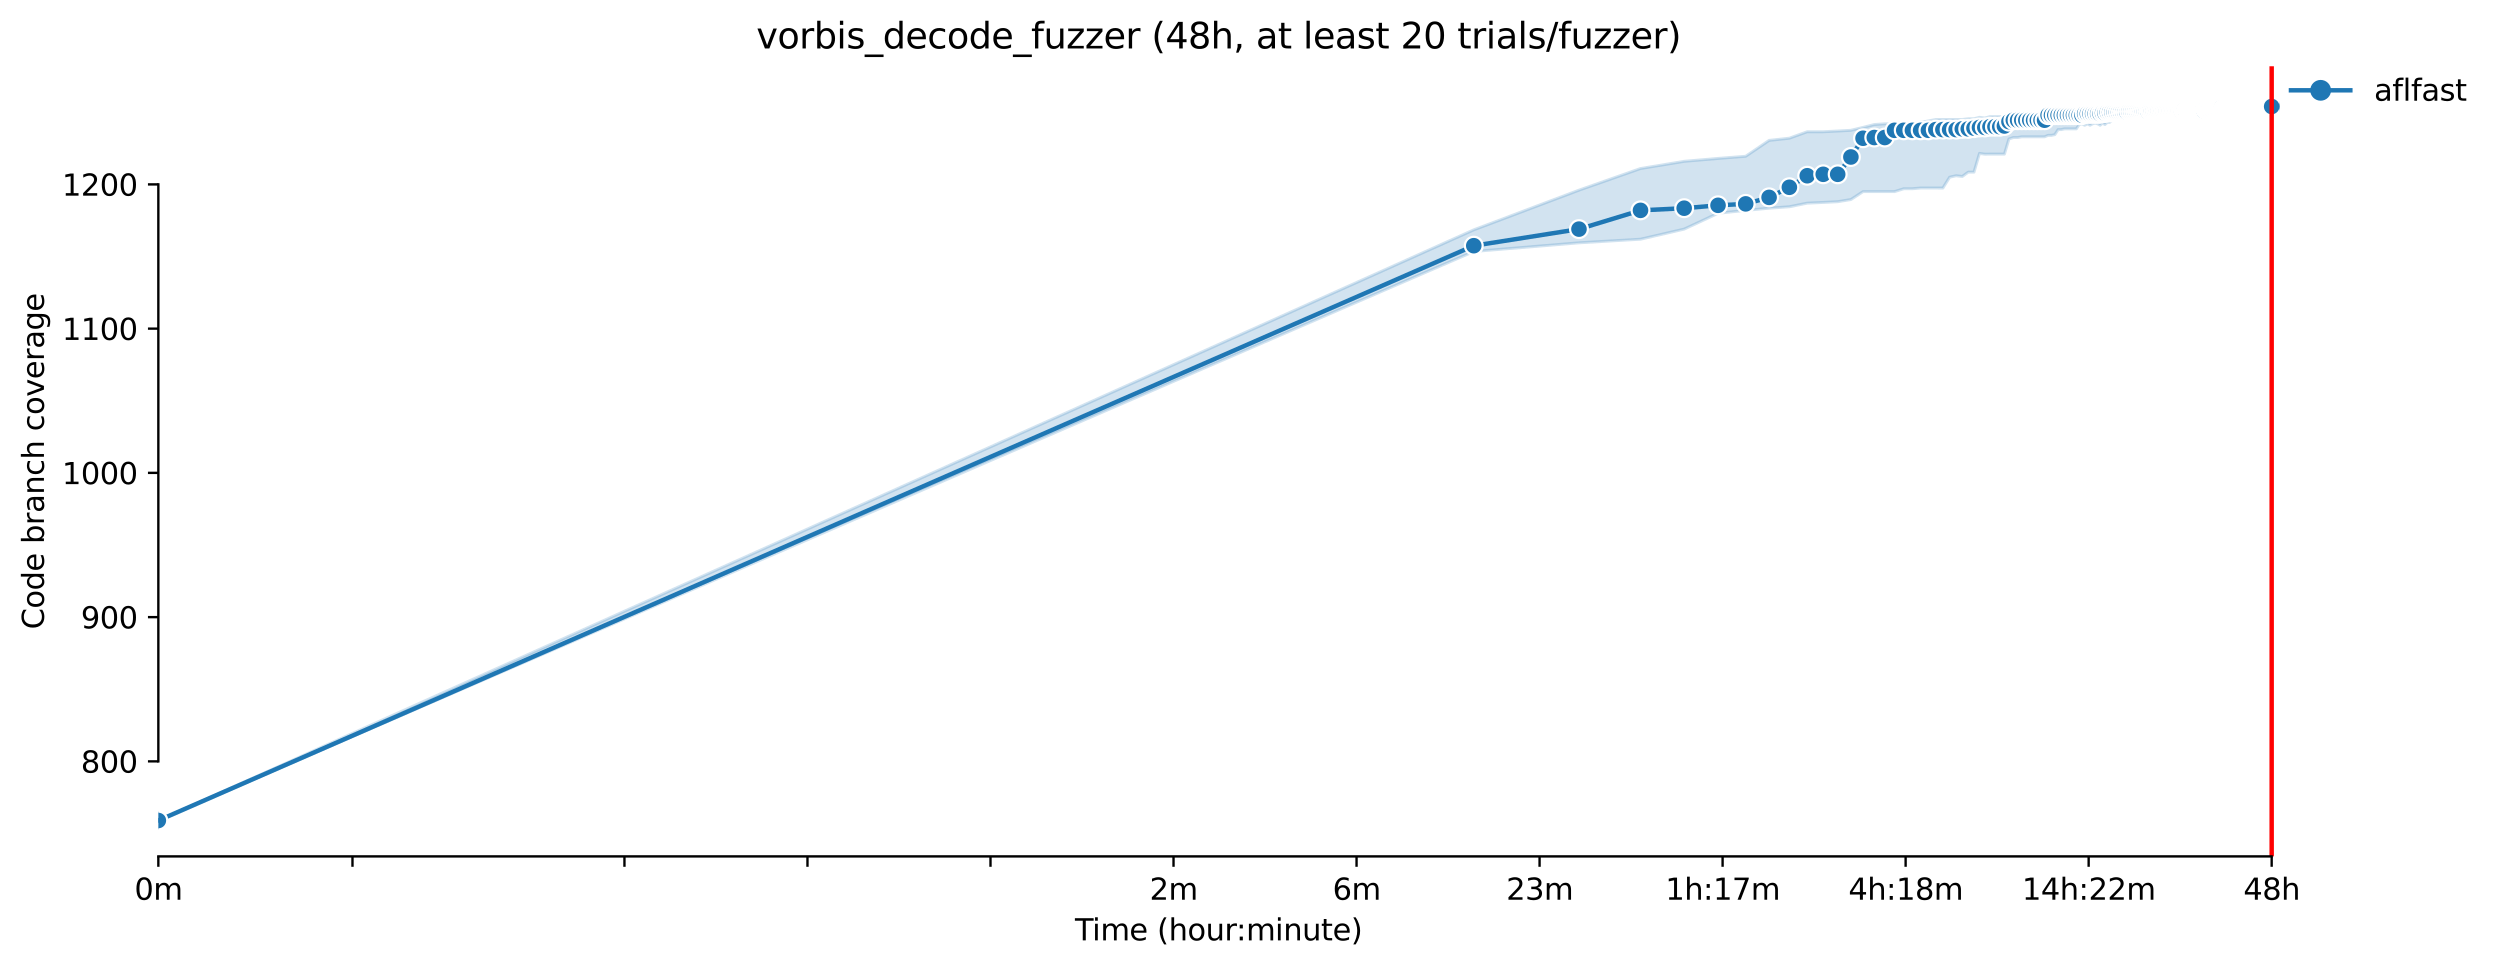 <?xml version="1.0" encoding="utf-8" standalone="no"?>
<!DOCTYPE svg PUBLIC "-//W3C//DTD SVG 1.1//EN"
  "http://www.w3.org/Graphics/SVG/1.1/DTD/svg11.dtd">
<svg xmlns:xlink="http://www.w3.org/1999/xlink" width="841.973pt" height="325.986pt" viewBox="0 0 841.973 325.986" xmlns="http://www.w3.org/2000/svg" version="1.1">
 <defs>
  <style type="text/css">*{stroke-linejoin: round; stroke-linecap: butt}</style>
 </defs>
 <g id="figure_1">
  <g id="patch_1">
   <path d="M 0 325.986 
L 841.973 325.986 
L 841.973 0 
L 0 0 
z
" style="fill: #ffffff"/>
  </g>
  <g id="axes_1">
   <g id="patch_2">
    <path d="M 53.328 288.43 
L 767.568 288.43 
L 767.568 22.318 
L 53.328 22.318 
z
" style="fill: #ffffff"/>
   </g>
   <g id="PolyCollection_1">
    <defs>
     <path id="maafbe1c3c1" d="M 53.328 -49.652 
L 53.328 -49.652 
L 496.352 -241.294 
L 531.78 -244.208 
L 552.505 -245.423 
L 567.209 -248.823 
L 578.614 -254.155 
L 587.933 -255.139 
L 595.812 -255.867 
L 602.637 -256.353 
L 608.657 -257.567 
L 614.042 -257.81 
L 618.914 -258.053 
L 623.361 -258.782 
L 627.452 -261.454 
L 631.24 -261.454 
L 634.767 -261.454 
L 638.065 -261.454 
L 641.164 -262.425 
L 644.085 -262.425 
L 646.849 -262.668 
L 649.471 -262.668 
L 651.964 -262.668 
L 654.342 -262.656 
L 656.614 -266.312 
L 658.79 -266.797 
L 660.876 -266.554 
L 662.881 -268.012 
L 664.81 -268.012 
L 666.668 -274.327 
L 668.462 -274.06 
L 670.195 -274.084 
L 671.871 -274.084 
L 673.494 -274.084 
L 675.066 -274.084 
L 676.592 -279.185 
L 678.074 -279.671 
L 679.514 -279.671 
L 680.914 -279.913 
L 682.277 -279.913 
L 683.605 -279.913 
L 684.899 -279.913 
L 686.161 -279.913 
L 687.393 -279.913 
L 688.595 -279.913 
L 689.77 -280.399 
L 690.919 -280.399 
L 692.042 -280.642 
L 693.142 -282.342 
L 694.218 -282.342 
L 695.272 -282.585 
L 696.304 -282.585 
L 697.316 -282.585 
L 698.309 -282.585 
L 699.283 -282.585 
L 700.238 -284.043 
L 701.176 -284.286 
L 702.097 -283.8 
L 703.001 -284.286 
L 703.89 -283.8 
L 704.764 -284.286 
L 705.623 -284.528 
L 706.468 -284.286 
L 707.299 -283.8 
L 708.117 -284.528 
L 708.922 -284.043 
L 709.714 -284.771 
L 710.495 -284.771 
L 711.263 -285.5 
L 712.021 -285.5 
L 712.767 -285.743 
L 713.502 -285.743 
L 714.227 -285.743 
L 714.942 -285.743 
L 715.647 -285.743 
L 716.342 -285.743 
L 717.029 -285.743 
L 717.705 -285.743 
L 718.374 -285.743 
L 719.033 -285.743 
L 719.684 -285.743 
L 720.327 -285.743 
L 720.962 -285.743 
L 721.589 -285.743 
L 722.209 -285.743 
L 722.821 -285.743 
L 723.426 -285.986 
L 724.024 -285.986 
L 724.615 -285.986 
L 725.199 -286.472 
L 725.776 -286.714 
L 726.347 -286.714 
L 726.912 -286.714 
L 727.471 -286.714 
L 728.023 -286.714 
L 728.57 -286.714 
L 729.111 -286.714 
L 729.646 -286.714 
L 730.176 -286.714 
L 730.7 -286.714 
L 731.219 -286.714 
L 731.733 -286.714 
L 732.241 -287.2 
L 732.745 -286.957 
L 733.243 -286.957 
L 733.737 -286.714 
L 734.226 -286.957 
L 734.711 -286.714 
L 735.191 -286.957 
L 735.666 -286.957 
L 736.137 -286.714 
L 736.604 -286.957 
L 737.067 -287.2 
L 737.525 -286.957 
L 737.979 -286.957 
L 738.43 -286.957 
L 738.876 -287.2 
L 739.319 -287.2 
L 739.757 -287.2 
L 740.192 -287.686 
L 740.624 -287.686 
L 741.051 -287.929 
L 741.476 -287.929 
L 741.896 -287.929 
L 742.314 -287.686 
L 742.727 -287.686 
L 743.138 -287.929 
L 743.545 -288.172 
L 743.949 -287.923 
L 744.35 -288.172 
L 744.748 -288.172 
L 745.143 -288.172 
L 745.534 -288.172 
L 745.923 -288.172 
L 746.309 -288.172 
L 746.692 -288.172 
L 747.072 -288.172 
L 747.449 -288.172 
L 747.823 -288.172 
L 748.195 -288.172 
L 748.564 -288.172 
L 748.93 -288.172 
L 749.294 -288.172 
L 749.655 -288.172 
L 750.014 -288.172 
L 750.37 -288.172 
L 750.724 -288.172 
L 751.075 -288.172 
L 751.424 -288.415 
L 751.771 -288.415 
L 752.115 -288.415 
L 752.457 -288.415 
L 752.796 -288.415 
L 753.134 -288.415 
L 753.469 -288.415 
L 753.802 -288.172 
L 754.133 -288.658 
L 754.461 -288.415 
L 754.788 -288.415 
L 755.113 -288.415 
L 755.435 -288.415 
L 755.755 -288.658 
L 756.074 -288.658 
L 756.39 -288.658 
L 756.705 -288.658 
L 757.018 -288.658 
L 757.328 -288.658 
L 757.637 -288.651 
L 757.944 -288.658 
L 758.249 -288.658 
L 758.553 -288.9 
L 758.854 -288.658 
L 759.154 -288.9 
L 759.452 -288.9 
L 759.748 -288.9 
L 760.043 -288.9 
L 760.336 -289.137 
L 760.627 -289.143 
L 760.917 -288.894 
L 761.205 -288.658 
L 761.491 -288.658 
L 761.776 -288.9 
L 762.059 -288.9 
L 762.34 -288.658 
L 762.62 -288.9 
L 762.899 -288.9 
L 763.176 -289.143 
L 763.452 -288.658 
L 763.726 -289.143 
L 763.998 -288.9 
L 764.269 -289.143 
L 764.539 -288.9 
L 764.807 -288.658 
L 765.074 -288.9 
L 765.074 -291.329 
L 765.074 -291.329 
L 764.807 -291.086 
L 764.539 -291.329 
L 764.269 -291.329 
L 763.998 -291.329 
L 763.726 -291.572 
L 763.452 -291.086 
L 763.176 -291.572 
L 762.899 -291.572 
L 762.62 -291.329 
L 762.34 -291.086 
L 762.059 -291.086 
L 761.776 -291.329 
L 761.491 -291.572 
L 761.205 -290.601 
L 760.917 -290.844 
L 760.627 -291.086 
L 760.336 -291.329 
L 760.043 -290.844 
L 759.748 -290.844 
L 759.452 -290.844 
L 759.154 -291.086 
L 758.854 -290.601 
L 758.553 -290.844 
L 758.249 -290.844 
L 757.944 -290.844 
L 757.637 -290.844 
L 757.328 -290.844 
L 757.018 -290.844 
L 756.705 -290.844 
L 756.39 -290.844 
L 756.074 -290.844 
L 755.755 -290.844 
L 755.435 -290.844 
L 755.113 -290.844 
L 754.788 -290.844 
L 754.461 -290.844 
L 754.133 -291.086 
L 753.802 -290.844 
L 753.469 -291.086 
L 753.134 -291.086 
L 752.796 -290.844 
L 752.457 -290.601 
L 752.115 -290.601 
L 751.771 -290.601 
L 751.424 -290.601 
L 751.075 -290.601 
L 750.724 -290.601 
L 750.37 -290.601 
L 750.014 -290.601 
L 749.655 -290.601 
L 749.294 -290.601 
L 748.93 -290.601 
L 748.564 -290.601 
L 748.195 -290.601 
L 747.823 -290.358 
L 747.449 -290.601 
L 747.072 -290.115 
L 746.692 -290.115 
L 746.309 -290.115 
L 745.923 -290.115 
L 745.534 -290.115 
L 745.143 -290.115 
L 744.748 -290.115 
L 744.35 -290.115 
L 743.949 -290.115 
L 743.545 -290.115 
L 743.138 -290.115 
L 742.727 -290.115 
L 742.314 -290.115 
L 741.896 -290.115 
L 741.476 -290.115 
L 741.051 -290.115 
L 740.624 -290.115 
L 740.192 -290.115 
L 739.757 -290.115 
L 739.319 -290.115 
L 738.876 -290.115 
L 738.43 -290.115 
L 737.979 -290.115 
L 737.525 -290.115 
L 737.067 -290.115 
L 736.604 -290.115 
L 736.137 -290.115 
L 735.666 -290.115 
L 735.191 -290.115 
L 734.711 -290.115 
L 734.226 -290.115 
L 733.737 -290.115 
L 733.243 -290.115 
L 732.745 -290.115 
L 732.241 -290.115 
L 731.733 -290.115 
L 731.219 -290.115 
L 730.7 -289.629 
L 730.176 -289.629 
L 729.646 -289.629 
L 729.111 -289.629 
L 728.57 -289.629 
L 728.023 -289.629 
L 727.471 -289.629 
L 726.912 -289.629 
L 726.347 -289.629 
L 725.776 -289.629 
L 725.199 -289.629 
L 724.615 -289.629 
L 724.024 -289.629 
L 723.426 -289.629 
L 722.821 -289.629 
L 722.209 -289.386 
L 721.589 -289.386 
L 720.962 -289.386 
L 720.327 -289.386 
L 719.684 -289.386 
L 719.033 -289.386 
L 718.374 -289.386 
L 717.705 -289.386 
L 717.029 -289.386 
L 716.342 -289.629 
L 715.647 -289.143 
L 714.942 -289.392 
L 714.227 -289.143 
L 713.502 -289.386 
L 712.767 -289.386 
L 712.021 -289.386 
L 711.263 -289.386 
L 710.495 -289.386 
L 709.714 -289.386 
L 708.922 -289.392 
L 708.117 -289.143 
L 707.299 -289.143 
L 706.468 -289.143 
L 705.623 -289.143 
L 704.764 -289.143 
L 703.89 -289.143 
L 703.001 -289.143 
L 702.097 -289.143 
L 701.176 -289.143 
L 700.238 -289.143 
L 699.283 -289.143 
L 698.309 -289.143 
L 697.316 -289.143 
L 696.304 -288.9 
L 695.272 -288.658 
L 694.218 -288.658 
L 693.142 -288.658 
L 692.042 -288.658 
L 690.919 -288.658 
L 689.77 -287.929 
L 688.595 -287.929 
L 687.393 -287.929 
L 686.161 -287.929 
L 684.899 -288.172 
L 683.605 -287.929 
L 682.277 -287.443 
L 680.914 -287.443 
L 679.514 -286.957 
L 678.074 -286.714 
L 676.592 -286.714 
L 675.066 -286.714 
L 673.494 -286.714 
L 671.871 -286.714 
L 670.195 -286.714 
L 668.462 -286.235 
L 666.668 -286.472 
L 664.81 -285.986 
L 662.881 -285.986 
L 660.876 -285.743 
L 658.79 -285.743 
L 656.614 -285.743 
L 654.342 -285.743 
L 651.964 -285.743 
L 649.471 -285.257 
L 646.849 -284.771 
L 644.085 -284.528 
L 641.164 -284.771 
L 638.065 -284.292 
L 634.767 -284.286 
L 631.24 -284.043 
L 627.452 -283.077 
L 623.361 -282.099 
L 618.914 -281.857 
L 614.042 -281.614 
L 608.657 -281.614 
L 602.637 -279.44 
L 595.812 -278.699 
L 587.933 -273.355 
L 578.614 -272.627 
L 567.209 -271.655 
L 552.505 -269.226 
L 531.78 -261.939 
L 496.352 -248.58 
L 53.328 -49.652 
z
" style="stroke: #1f77b4; stroke-opacity: 0.2"/>
    </defs>
    <g clip-path="url(#pccad041aff)">
     <use xlink:href="#maafbe1c3c1" x="0" y="325.986" style="fill: #1f77b4; fill-opacity: 0.2; stroke: #1f77b4; stroke-opacity: 0.2"/>
    </g>
   </g>
   <g id="matplotlib.axis_1">
    <g id="xtick_1">
     <g id="line2d_1">
      <defs>
       <path id="m7356faef1e" d="M 0 0 
L 0 3.5 
" style="stroke: #000000; stroke-width: 0.8"/>
      </defs>
      <g>
       <use xlink:href="#m7356faef1e" x="53.328" y="288.43" style="stroke: #000000; stroke-width: 0.8"/>
      </g>
     </g>
     <g id="text_1">
      <!-- 0m -->
      <g transform="translate(45.277 303.029) scale(0.1 -0.1)">
       <defs>
        <path id="DejaVuSans-30" d="M 2034 4250 
Q 1547 4250 1301 3770 
Q 1056 3291 1056 2328 
Q 1056 1369 1301 889 
Q 1547 409 2034 409 
Q 2525 409 2770 889 
Q 3016 1369 3016 2328 
Q 3016 3291 2770 3770 
Q 2525 4250 2034 4250 
z
M 2034 4750 
Q 2819 4750 3233 4129 
Q 3647 3509 3647 2328 
Q 3647 1150 3233 529 
Q 2819 -91 2034 -91 
Q 1250 -91 836 529 
Q 422 1150 422 2328 
Q 422 3509 836 4129 
Q 1250 4750 2034 4750 
z
" transform="scale(0.016)"/>
        <path id="DejaVuSans-6d" d="M 3328 2828 
Q 3544 3216 3844 3400 
Q 4144 3584 4550 3584 
Q 5097 3584 5394 3201 
Q 5691 2819 5691 2113 
L 5691 0 
L 5113 0 
L 5113 2094 
Q 5113 2597 4934 2840 
Q 4756 3084 4391 3084 
Q 3944 3084 3684 2787 
Q 3425 2491 3425 1978 
L 3425 0 
L 2847 0 
L 2847 2094 
Q 2847 2600 2669 2842 
Q 2491 3084 2119 3084 
Q 1678 3084 1418 2786 
Q 1159 2488 1159 1978 
L 1159 0 
L 581 0 
L 581 3500 
L 1159 3500 
L 1159 2956 
Q 1356 3278 1631 3431 
Q 1906 3584 2284 3584 
Q 2666 3584 2933 3390 
Q 3200 3197 3328 2828 
z
" transform="scale(0.016)"/>
       </defs>
       <use xlink:href="#DejaVuSans-30"/>
       <use xlink:href="#DejaVuSans-6d" x="63.623"/>
      </g>
     </g>
    </g>
    <g id="xtick_2">
     <g id="line2d_2">
      <g>
       <use xlink:href="#m7356faef1e" x="118.712" y="288.43" style="stroke: #000000; stroke-width: 0.8"/>
      </g>
     </g>
    </g>
    <g id="xtick_3">
     <g id="line2d_3">
      <g>
       <use xlink:href="#m7356faef1e" x="210.308" y="288.43" style="stroke: #000000; stroke-width: 0.8"/>
      </g>
     </g>
    </g>
    <g id="xtick_4">
     <g id="line2d_4">
      <g>
       <use xlink:href="#m7356faef1e" x="271.948" y="288.43" style="stroke: #000000; stroke-width: 0.8"/>
      </g>
     </g>
    </g>
    <g id="xtick_5">
     <g id="line2d_5">
      <g>
       <use xlink:href="#m7356faef1e" x="333.589" y="288.43" style="stroke: #000000; stroke-width: 0.8"/>
      </g>
     </g>
    </g>
    <g id="xtick_6">
     <g id="line2d_6">
      <g>
       <use xlink:href="#m7356faef1e" x="395.23" y="288.43" style="stroke: #000000; stroke-width: 0.8"/>
      </g>
     </g>
     <g id="text_2">
      <!-- 2m -->
      <g transform="translate(387.178 303.029) scale(0.1 -0.1)">
       <defs>
        <path id="DejaVuSans-32" d="M 1228 531 
L 3431 531 
L 3431 0 
L 469 0 
L 469 531 
Q 828 903 1448 1529 
Q 2069 2156 2228 2338 
Q 2531 2678 2651 2914 
Q 2772 3150 2772 3378 
Q 2772 3750 2511 3984 
Q 2250 4219 1831 4219 
Q 1534 4219 1204 4116 
Q 875 4013 500 3803 
L 500 4441 
Q 881 4594 1212 4672 
Q 1544 4750 1819 4750 
Q 2544 4750 2975 4387 
Q 3406 4025 3406 3419 
Q 3406 3131 3298 2873 
Q 3191 2616 2906 2266 
Q 2828 2175 2409 1742 
Q 1991 1309 1228 531 
z
" transform="scale(0.016)"/>
       </defs>
       <use xlink:href="#DejaVuSans-32"/>
       <use xlink:href="#DejaVuSans-6d" x="63.623"/>
      </g>
     </g>
    </g>
    <g id="xtick_7">
     <g id="line2d_7">
      <g>
       <use xlink:href="#m7356faef1e" x="456.871" y="288.43" style="stroke: #000000; stroke-width: 0.8"/>
      </g>
     </g>
     <g id="text_3">
      <!-- 6m -->
      <g transform="translate(448.819 303.029) scale(0.1 -0.1)">
       <defs>
        <path id="DejaVuSans-36" d="M 2113 2584 
Q 1688 2584 1439 2293 
Q 1191 2003 1191 1497 
Q 1191 994 1439 701 
Q 1688 409 2113 409 
Q 2538 409 2786 701 
Q 3034 994 3034 1497 
Q 3034 2003 2786 2293 
Q 2538 2584 2113 2584 
z
M 3366 4563 
L 3366 3988 
Q 3128 4100 2886 4159 
Q 2644 4219 2406 4219 
Q 1781 4219 1451 3797 
Q 1122 3375 1075 2522 
Q 1259 2794 1537 2939 
Q 1816 3084 2150 3084 
Q 2853 3084 3261 2657 
Q 3669 2231 3669 1497 
Q 3669 778 3244 343 
Q 2819 -91 2113 -91 
Q 1303 -91 875 529 
Q 447 1150 447 2328 
Q 447 3434 972 4092 
Q 1497 4750 2381 4750 
Q 2619 4750 2861 4703 
Q 3103 4656 3366 4563 
z
" transform="scale(0.016)"/>
       </defs>
       <use xlink:href="#DejaVuSans-36"/>
       <use xlink:href="#DejaVuSans-6d" x="63.623"/>
      </g>
     </g>
    </g>
    <g id="xtick_8">
     <g id="line2d_8">
      <g>
       <use xlink:href="#m7356faef1e" x="518.511" y="288.43" style="stroke: #000000; stroke-width: 0.8"/>
      </g>
     </g>
     <g id="text_4">
      <!-- 23m -->
      <g transform="translate(507.279 303.029) scale(0.1 -0.1)">
       <defs>
        <path id="DejaVuSans-33" d="M 2597 2516 
Q 3050 2419 3304 2112 
Q 3559 1806 3559 1356 
Q 3559 666 3084 287 
Q 2609 -91 1734 -91 
Q 1441 -91 1130 -33 
Q 819 25 488 141 
L 488 750 
Q 750 597 1062 519 
Q 1375 441 1716 441 
Q 2309 441 2620 675 
Q 2931 909 2931 1356 
Q 2931 1769 2642 2001 
Q 2353 2234 1838 2234 
L 1294 2234 
L 1294 2753 
L 1863 2753 
Q 2328 2753 2575 2939 
Q 2822 3125 2822 3475 
Q 2822 3834 2567 4026 
Q 2313 4219 1838 4219 
Q 1578 4219 1281 4162 
Q 984 4106 628 3988 
L 628 4550 
Q 988 4650 1302 4700 
Q 1616 4750 1894 4750 
Q 2613 4750 3031 4423 
Q 3450 4097 3450 3541 
Q 3450 3153 3228 2886 
Q 3006 2619 2597 2516 
z
" transform="scale(0.016)"/>
       </defs>
       <use xlink:href="#DejaVuSans-32"/>
       <use xlink:href="#DejaVuSans-33" x="63.623"/>
       <use xlink:href="#DejaVuSans-6d" x="127.246"/>
      </g>
     </g>
    </g>
    <g id="xtick_9">
     <g id="line2d_9">
      <g>
       <use xlink:href="#m7356faef1e" x="580.152" y="288.43" style="stroke: #000000; stroke-width: 0.8"/>
      </g>
     </g>
     <g id="text_5">
      <!-- 1h:17m -->
      <g transform="translate(560.885 303.029) scale(0.1 -0.1)">
       <defs>
        <path id="DejaVuSans-31" d="M 794 531 
L 1825 531 
L 1825 4091 
L 703 3866 
L 703 4441 
L 1819 4666 
L 2450 4666 
L 2450 531 
L 3481 531 
L 3481 0 
L 794 0 
L 794 531 
z
" transform="scale(0.016)"/>
        <path id="DejaVuSans-68" d="M 3513 2113 
L 3513 0 
L 2938 0 
L 2938 2094 
Q 2938 2591 2744 2837 
Q 2550 3084 2163 3084 
Q 1697 3084 1428 2787 
Q 1159 2491 1159 1978 
L 1159 0 
L 581 0 
L 581 4863 
L 1159 4863 
L 1159 2956 
Q 1366 3272 1645 3428 
Q 1925 3584 2291 3584 
Q 2894 3584 3203 3211 
Q 3513 2838 3513 2113 
z
" transform="scale(0.016)"/>
        <path id="DejaVuSans-3a" d="M 750 794 
L 1409 794 
L 1409 0 
L 750 0 
L 750 794 
z
M 750 3309 
L 1409 3309 
L 1409 2516 
L 750 2516 
L 750 3309 
z
" transform="scale(0.016)"/>
        <path id="DejaVuSans-37" d="M 525 4666 
L 3525 4666 
L 3525 4397 
L 1831 0 
L 1172 0 
L 2766 4134 
L 525 4134 
L 525 4666 
z
" transform="scale(0.016)"/>
       </defs>
       <use xlink:href="#DejaVuSans-31"/>
       <use xlink:href="#DejaVuSans-68" x="63.623"/>
       <use xlink:href="#DejaVuSans-3a" x="127.002"/>
       <use xlink:href="#DejaVuSans-31" x="160.693"/>
       <use xlink:href="#DejaVuSans-37" x="224.316"/>
       <use xlink:href="#DejaVuSans-6d" x="287.939"/>
      </g>
     </g>
    </g>
    <g id="xtick_10">
     <g id="line2d_10">
      <g>
       <use xlink:href="#m7356faef1e" x="641.793" y="288.43" style="stroke: #000000; stroke-width: 0.8"/>
      </g>
     </g>
     <g id="text_6">
      <!-- 4h:18m -->
      <g transform="translate(622.526 303.029) scale(0.1 -0.1)">
       <defs>
        <path id="DejaVuSans-34" d="M 2419 4116 
L 825 1625 
L 2419 1625 
L 2419 4116 
z
M 2253 4666 
L 3047 4666 
L 3047 1625 
L 3713 1625 
L 3713 1100 
L 3047 1100 
L 3047 0 
L 2419 0 
L 2419 1100 
L 313 1100 
L 313 1709 
L 2253 4666 
z
" transform="scale(0.016)"/>
        <path id="DejaVuSans-38" d="M 2034 2216 
Q 1584 2216 1326 1975 
Q 1069 1734 1069 1313 
Q 1069 891 1326 650 
Q 1584 409 2034 409 
Q 2484 409 2743 651 
Q 3003 894 3003 1313 
Q 3003 1734 2745 1975 
Q 2488 2216 2034 2216 
z
M 1403 2484 
Q 997 2584 770 2862 
Q 544 3141 544 3541 
Q 544 4100 942 4425 
Q 1341 4750 2034 4750 
Q 2731 4750 3128 4425 
Q 3525 4100 3525 3541 
Q 3525 3141 3298 2862 
Q 3072 2584 2669 2484 
Q 3125 2378 3379 2068 
Q 3634 1759 3634 1313 
Q 3634 634 3220 271 
Q 2806 -91 2034 -91 
Q 1263 -91 848 271 
Q 434 634 434 1313 
Q 434 1759 690 2068 
Q 947 2378 1403 2484 
z
M 1172 3481 
Q 1172 3119 1398 2916 
Q 1625 2713 2034 2713 
Q 2441 2713 2670 2916 
Q 2900 3119 2900 3481 
Q 2900 3844 2670 4047 
Q 2441 4250 2034 4250 
Q 1625 4250 1398 4047 
Q 1172 3844 1172 3481 
z
" transform="scale(0.016)"/>
       </defs>
       <use xlink:href="#DejaVuSans-34"/>
       <use xlink:href="#DejaVuSans-68" x="63.623"/>
       <use xlink:href="#DejaVuSans-3a" x="127.002"/>
       <use xlink:href="#DejaVuSans-31" x="160.693"/>
       <use xlink:href="#DejaVuSans-38" x="224.316"/>
       <use xlink:href="#DejaVuSans-6d" x="287.939"/>
      </g>
     </g>
    </g>
    <g id="xtick_11">
     <g id="line2d_11">
      <g>
       <use xlink:href="#m7356faef1e" x="703.434" y="288.43" style="stroke: #000000; stroke-width: 0.8"/>
      </g>
     </g>
     <g id="text_7">
      <!-- 14h:22m -->
      <g transform="translate(680.985 303.029) scale(0.1 -0.1)">
       <use xlink:href="#DejaVuSans-31"/>
       <use xlink:href="#DejaVuSans-34" x="63.623"/>
       <use xlink:href="#DejaVuSans-68" x="127.246"/>
       <use xlink:href="#DejaVuSans-3a" x="190.625"/>
       <use xlink:href="#DejaVuSans-32" x="224.316"/>
       <use xlink:href="#DejaVuSans-32" x="287.939"/>
       <use xlink:href="#DejaVuSans-6d" x="351.562"/>
      </g>
     </g>
    </g>
    <g id="xtick_12">
     <g id="line2d_12">
      <g>
       <use xlink:href="#m7356faef1e" x="765.075" y="288.43" style="stroke: #000000; stroke-width: 0.8"/>
      </g>
     </g>
     <g id="text_8">
      <!-- 48h -->
      <g transform="translate(755.543 303.029) scale(0.1 -0.1)">
       <use xlink:href="#DejaVuSans-34"/>
       <use xlink:href="#DejaVuSans-38" x="63.623"/>
       <use xlink:href="#DejaVuSans-68" x="127.246"/>
      </g>
     </g>
    </g>
    <g id="text_9">
     <!-- Time (hour:minute) -->
     <g transform="translate(362.041 316.707) scale(0.1 -0.1)">
      <defs>
       <path id="DejaVuSans-54" d="M -19 4666 
L 3928 4666 
L 3928 4134 
L 2272 4134 
L 2272 0 
L 1638 0 
L 1638 4134 
L -19 4134 
L -19 4666 
z
" transform="scale(0.016)"/>
       <path id="DejaVuSans-69" d="M 603 3500 
L 1178 3500 
L 1178 0 
L 603 0 
L 603 3500 
z
M 603 4863 
L 1178 4863 
L 1178 4134 
L 603 4134 
L 603 4863 
z
" transform="scale(0.016)"/>
       <path id="DejaVuSans-65" d="M 3597 1894 
L 3597 1613 
L 953 1613 
Q 991 1019 1311 708 
Q 1631 397 2203 397 
Q 2534 397 2845 478 
Q 3156 559 3463 722 
L 3463 178 
Q 3153 47 2828 -22 
Q 2503 -91 2169 -91 
Q 1331 -91 842 396 
Q 353 884 353 1716 
Q 353 2575 817 3079 
Q 1281 3584 2069 3584 
Q 2775 3584 3186 3129 
Q 3597 2675 3597 1894 
z
M 3022 2063 
Q 3016 2534 2758 2815 
Q 2500 3097 2075 3097 
Q 1594 3097 1305 2825 
Q 1016 2553 972 2059 
L 3022 2063 
z
" transform="scale(0.016)"/>
       <path id="DejaVuSans-20" transform="scale(0.016)"/>
       <path id="DejaVuSans-28" d="M 1984 4856 
Q 1566 4138 1362 3434 
Q 1159 2731 1159 2009 
Q 1159 1288 1364 580 
Q 1569 -128 1984 -844 
L 1484 -844 
Q 1016 -109 783 600 
Q 550 1309 550 2009 
Q 550 2706 781 3412 
Q 1013 4119 1484 4856 
L 1984 4856 
z
" transform="scale(0.016)"/>
       <path id="DejaVuSans-6f" d="M 1959 3097 
Q 1497 3097 1228 2736 
Q 959 2375 959 1747 
Q 959 1119 1226 758 
Q 1494 397 1959 397 
Q 2419 397 2687 759 
Q 2956 1122 2956 1747 
Q 2956 2369 2687 2733 
Q 2419 3097 1959 3097 
z
M 1959 3584 
Q 2709 3584 3137 3096 
Q 3566 2609 3566 1747 
Q 3566 888 3137 398 
Q 2709 -91 1959 -91 
Q 1206 -91 779 398 
Q 353 888 353 1747 
Q 353 2609 779 3096 
Q 1206 3584 1959 3584 
z
" transform="scale(0.016)"/>
       <path id="DejaVuSans-75" d="M 544 1381 
L 544 3500 
L 1119 3500 
L 1119 1403 
Q 1119 906 1312 657 
Q 1506 409 1894 409 
Q 2359 409 2629 706 
Q 2900 1003 2900 1516 
L 2900 3500 
L 3475 3500 
L 3475 0 
L 2900 0 
L 2900 538 
Q 2691 219 2414 64 
Q 2138 -91 1772 -91 
Q 1169 -91 856 284 
Q 544 659 544 1381 
z
M 1991 3584 
L 1991 3584 
z
" transform="scale(0.016)"/>
       <path id="DejaVuSans-72" d="M 2631 2963 
Q 2534 3019 2420 3045 
Q 2306 3072 2169 3072 
Q 1681 3072 1420 2755 
Q 1159 2438 1159 1844 
L 1159 0 
L 581 0 
L 581 3500 
L 1159 3500 
L 1159 2956 
Q 1341 3275 1631 3429 
Q 1922 3584 2338 3584 
Q 2397 3584 2469 3576 
Q 2541 3569 2628 3553 
L 2631 2963 
z
" transform="scale(0.016)"/>
       <path id="DejaVuSans-6e" d="M 3513 2113 
L 3513 0 
L 2938 0 
L 2938 2094 
Q 2938 2591 2744 2837 
Q 2550 3084 2163 3084 
Q 1697 3084 1428 2787 
Q 1159 2491 1159 1978 
L 1159 0 
L 581 0 
L 581 3500 
L 1159 3500 
L 1159 2956 
Q 1366 3272 1645 3428 
Q 1925 3584 2291 3584 
Q 2894 3584 3203 3211 
Q 3513 2838 3513 2113 
z
" transform="scale(0.016)"/>
       <path id="DejaVuSans-74" d="M 1172 4494 
L 1172 3500 
L 2356 3500 
L 2356 3053 
L 1172 3053 
L 1172 1153 
Q 1172 725 1289 603 
Q 1406 481 1766 481 
L 2356 481 
L 2356 0 
L 1766 0 
Q 1100 0 847 248 
Q 594 497 594 1153 
L 594 3053 
L 172 3053 
L 172 3500 
L 594 3500 
L 594 4494 
L 1172 4494 
z
" transform="scale(0.016)"/>
       <path id="DejaVuSans-29" d="M 513 4856 
L 1013 4856 
Q 1481 4119 1714 3412 
Q 1947 2706 1947 2009 
Q 1947 1309 1714 600 
Q 1481 -109 1013 -844 
L 513 -844 
Q 928 -128 1133 580 
Q 1338 1288 1338 2009 
Q 1338 2731 1133 3434 
Q 928 4138 513 4856 
z
" transform="scale(0.016)"/>
      </defs>
      <use xlink:href="#DejaVuSans-54"/>
      <use xlink:href="#DejaVuSans-69" x="57.959"/>
      <use xlink:href="#DejaVuSans-6d" x="85.742"/>
      <use xlink:href="#DejaVuSans-65" x="183.154"/>
      <use xlink:href="#DejaVuSans-20" x="244.678"/>
      <use xlink:href="#DejaVuSans-28" x="276.465"/>
      <use xlink:href="#DejaVuSans-68" x="315.479"/>
      <use xlink:href="#DejaVuSans-6f" x="378.857"/>
      <use xlink:href="#DejaVuSans-75" x="440.039"/>
      <use xlink:href="#DejaVuSans-72" x="503.418"/>
      <use xlink:href="#DejaVuSans-3a" x="542.781"/>
      <use xlink:href="#DejaVuSans-6d" x="576.473"/>
      <use xlink:href="#DejaVuSans-69" x="673.885"/>
      <use xlink:href="#DejaVuSans-6e" x="701.668"/>
      <use xlink:href="#DejaVuSans-75" x="765.047"/>
      <use xlink:href="#DejaVuSans-74" x="828.426"/>
      <use xlink:href="#DejaVuSans-65" x="867.635"/>
      <use xlink:href="#DejaVuSans-29" x="929.158"/>
     </g>
    </g>
   </g>
   <g id="matplotlib.axis_2">
    <g id="ytick_1">
     <g id="line2d_13">
      <defs>
       <path id="m575450803a" d="M 0 0 
L -3.5 0 
" style="stroke: #000000; stroke-width: 0.8"/>
      </defs>
      <g>
       <use xlink:href="#m575450803a" x="53.328" y="256.417" style="stroke: #000000; stroke-width: 0.8"/>
      </g>
     </g>
     <g id="text_10">
      <!-- 800 -->
      <g transform="translate(27.241 260.216) scale(0.1 -0.1)">
       <use xlink:href="#DejaVuSans-38"/>
       <use xlink:href="#DejaVuSans-30" x="63.623"/>
       <use xlink:href="#DejaVuSans-30" x="127.246"/>
      </g>
     </g>
    </g>
    <g id="ytick_2">
     <g id="line2d_14">
      <g>
       <use xlink:href="#m575450803a" x="53.328" y="207.839" style="stroke: #000000; stroke-width: 0.8"/>
      </g>
     </g>
     <g id="text_11">
      <!-- 900 -->
      <g transform="translate(27.241 211.638) scale(0.1 -0.1)">
       <defs>
        <path id="DejaVuSans-39" d="M 703 97 
L 703 672 
Q 941 559 1184 500 
Q 1428 441 1663 441 
Q 2288 441 2617 861 
Q 2947 1281 2994 2138 
Q 2813 1869 2534 1725 
Q 2256 1581 1919 1581 
Q 1219 1581 811 2004 
Q 403 2428 403 3163 
Q 403 3881 828 4315 
Q 1253 4750 1959 4750 
Q 2769 4750 3195 4129 
Q 3622 3509 3622 2328 
Q 3622 1225 3098 567 
Q 2575 -91 1691 -91 
Q 1453 -91 1209 -44 
Q 966 3 703 97 
z
M 1959 2075 
Q 2384 2075 2632 2365 
Q 2881 2656 2881 3163 
Q 2881 3666 2632 3958 
Q 2384 4250 1959 4250 
Q 1534 4250 1286 3958 
Q 1038 3666 1038 3163 
Q 1038 2656 1286 2365 
Q 1534 2075 1959 2075 
z
" transform="scale(0.016)"/>
       </defs>
       <use xlink:href="#DejaVuSans-39"/>
       <use xlink:href="#DejaVuSans-30" x="63.623"/>
       <use xlink:href="#DejaVuSans-30" x="127.246"/>
      </g>
     </g>
    </g>
    <g id="ytick_3">
     <g id="line2d_15">
      <g>
       <use xlink:href="#m575450803a" x="53.328" y="159.26" style="stroke: #000000; stroke-width: 0.8"/>
      </g>
     </g>
     <g id="text_12">
      <!-- 1000 -->
      <g transform="translate(20.878 163.06) scale(0.1 -0.1)">
       <use xlink:href="#DejaVuSans-31"/>
       <use xlink:href="#DejaVuSans-30" x="63.623"/>
       <use xlink:href="#DejaVuSans-30" x="127.246"/>
       <use xlink:href="#DejaVuSans-30" x="190.869"/>
      </g>
     </g>
    </g>
    <g id="ytick_4">
     <g id="line2d_16">
      <g>
       <use xlink:href="#m575450803a" x="53.328" y="110.682" style="stroke: #000000; stroke-width: 0.8"/>
      </g>
     </g>
     <g id="text_13">
      <!-- 1100 -->
      <g transform="translate(20.878 114.481) scale(0.1 -0.1)">
       <use xlink:href="#DejaVuSans-31"/>
       <use xlink:href="#DejaVuSans-31" x="63.623"/>
       <use xlink:href="#DejaVuSans-30" x="127.246"/>
       <use xlink:href="#DejaVuSans-30" x="190.869"/>
      </g>
     </g>
    </g>
    <g id="ytick_5">
     <g id="line2d_17">
      <g>
       <use xlink:href="#m575450803a" x="53.328" y="62.104" style="stroke: #000000; stroke-width: 0.8"/>
      </g>
     </g>
     <g id="text_14">
      <!-- 1200 -->
      <g transform="translate(20.878 65.903) scale(0.1 -0.1)">
       <use xlink:href="#DejaVuSans-31"/>
       <use xlink:href="#DejaVuSans-32" x="63.623"/>
       <use xlink:href="#DejaVuSans-30" x="127.246"/>
       <use xlink:href="#DejaVuSans-30" x="190.869"/>
      </g>
     </g>
    </g>
    <g id="text_15">
     <!-- Code branch coverage -->
     <g transform="translate(14.798 211.949) rotate(-90) scale(0.1 -0.1)">
      <defs>
       <path id="DejaVuSans-43" d="M 4122 4306 
L 4122 3641 
Q 3803 3938 3442 4084 
Q 3081 4231 2675 4231 
Q 1875 4231 1450 3742 
Q 1025 3253 1025 2328 
Q 1025 1406 1450 917 
Q 1875 428 2675 428 
Q 3081 428 3442 575 
Q 3803 722 4122 1019 
L 4122 359 
Q 3791 134 3420 21 
Q 3050 -91 2638 -91 
Q 1578 -91 968 557 
Q 359 1206 359 2328 
Q 359 3453 968 4101 
Q 1578 4750 2638 4750 
Q 3056 4750 3426 4639 
Q 3797 4528 4122 4306 
z
" transform="scale(0.016)"/>
       <path id="DejaVuSans-64" d="M 2906 2969 
L 2906 4863 
L 3481 4863 
L 3481 0 
L 2906 0 
L 2906 525 
Q 2725 213 2448 61 
Q 2172 -91 1784 -91 
Q 1150 -91 751 415 
Q 353 922 353 1747 
Q 353 2572 751 3078 
Q 1150 3584 1784 3584 
Q 2172 3584 2448 3432 
Q 2725 3281 2906 2969 
z
M 947 1747 
Q 947 1113 1208 752 
Q 1469 391 1925 391 
Q 2381 391 2643 752 
Q 2906 1113 2906 1747 
Q 2906 2381 2643 2742 
Q 2381 3103 1925 3103 
Q 1469 3103 1208 2742 
Q 947 2381 947 1747 
z
" transform="scale(0.016)"/>
       <path id="DejaVuSans-62" d="M 3116 1747 
Q 3116 2381 2855 2742 
Q 2594 3103 2138 3103 
Q 1681 3103 1420 2742 
Q 1159 2381 1159 1747 
Q 1159 1113 1420 752 
Q 1681 391 2138 391 
Q 2594 391 2855 752 
Q 3116 1113 3116 1747 
z
M 1159 2969 
Q 1341 3281 1617 3432 
Q 1894 3584 2278 3584 
Q 2916 3584 3314 3078 
Q 3713 2572 3713 1747 
Q 3713 922 3314 415 
Q 2916 -91 2278 -91 
Q 1894 -91 1617 61 
Q 1341 213 1159 525 
L 1159 0 
L 581 0 
L 581 4863 
L 1159 4863 
L 1159 2969 
z
" transform="scale(0.016)"/>
       <path id="DejaVuSans-61" d="M 2194 1759 
Q 1497 1759 1228 1600 
Q 959 1441 959 1056 
Q 959 750 1161 570 
Q 1363 391 1709 391 
Q 2188 391 2477 730 
Q 2766 1069 2766 1631 
L 2766 1759 
L 2194 1759 
z
M 3341 1997 
L 3341 0 
L 2766 0 
L 2766 531 
Q 2569 213 2275 61 
Q 1981 -91 1556 -91 
Q 1019 -91 701 211 
Q 384 513 384 1019 
Q 384 1609 779 1909 
Q 1175 2209 1959 2209 
L 2766 2209 
L 2766 2266 
Q 2766 2663 2505 2880 
Q 2244 3097 1772 3097 
Q 1472 3097 1187 3025 
Q 903 2953 641 2809 
L 641 3341 
Q 956 3463 1253 3523 
Q 1550 3584 1831 3584 
Q 2591 3584 2966 3190 
Q 3341 2797 3341 1997 
z
" transform="scale(0.016)"/>
       <path id="DejaVuSans-63" d="M 3122 3366 
L 3122 2828 
Q 2878 2963 2633 3030 
Q 2388 3097 2138 3097 
Q 1578 3097 1268 2742 
Q 959 2388 959 1747 
Q 959 1106 1268 751 
Q 1578 397 2138 397 
Q 2388 397 2633 464 
Q 2878 531 3122 666 
L 3122 134 
Q 2881 22 2623 -34 
Q 2366 -91 2075 -91 
Q 1284 -91 818 406 
Q 353 903 353 1747 
Q 353 2603 823 3093 
Q 1294 3584 2113 3584 
Q 2378 3584 2631 3529 
Q 2884 3475 3122 3366 
z
" transform="scale(0.016)"/>
       <path id="DejaVuSans-76" d="M 191 3500 
L 800 3500 
L 1894 563 
L 2988 3500 
L 3597 3500 
L 2284 0 
L 1503 0 
L 191 3500 
z
" transform="scale(0.016)"/>
       <path id="DejaVuSans-67" d="M 2906 1791 
Q 2906 2416 2648 2759 
Q 2391 3103 1925 3103 
Q 1463 3103 1205 2759 
Q 947 2416 947 1791 
Q 947 1169 1205 825 
Q 1463 481 1925 481 
Q 2391 481 2648 825 
Q 2906 1169 2906 1791 
z
M 3481 434 
Q 3481 -459 3084 -895 
Q 2688 -1331 1869 -1331 
Q 1566 -1331 1297 -1286 
Q 1028 -1241 775 -1147 
L 775 -588 
Q 1028 -725 1275 -790 
Q 1522 -856 1778 -856 
Q 2344 -856 2625 -561 
Q 2906 -266 2906 331 
L 2906 616 
Q 2728 306 2450 153 
Q 2172 0 1784 0 
Q 1141 0 747 490 
Q 353 981 353 1791 
Q 353 2603 747 3093 
Q 1141 3584 1784 3584 
Q 2172 3584 2450 3431 
Q 2728 3278 2906 2969 
L 2906 3500 
L 3481 3500 
L 3481 434 
z
" transform="scale(0.016)"/>
      </defs>
      <use xlink:href="#DejaVuSans-43"/>
      <use xlink:href="#DejaVuSans-6f" x="69.824"/>
      <use xlink:href="#DejaVuSans-64" x="131.006"/>
      <use xlink:href="#DejaVuSans-65" x="194.482"/>
      <use xlink:href="#DejaVuSans-20" x="256.006"/>
      <use xlink:href="#DejaVuSans-62" x="287.793"/>
      <use xlink:href="#DejaVuSans-72" x="351.27"/>
      <use xlink:href="#DejaVuSans-61" x="392.383"/>
      <use xlink:href="#DejaVuSans-6e" x="453.662"/>
      <use xlink:href="#DejaVuSans-63" x="517.041"/>
      <use xlink:href="#DejaVuSans-68" x="572.021"/>
      <use xlink:href="#DejaVuSans-20" x="635.4"/>
      <use xlink:href="#DejaVuSans-63" x="667.188"/>
      <use xlink:href="#DejaVuSans-6f" x="722.168"/>
      <use xlink:href="#DejaVuSans-76" x="783.35"/>
      <use xlink:href="#DejaVuSans-65" x="842.529"/>
      <use xlink:href="#DejaVuSans-72" x="904.053"/>
      <use xlink:href="#DejaVuSans-61" x="945.166"/>
      <use xlink:href="#DejaVuSans-67" x="1006.445"/>
      <use xlink:href="#DejaVuSans-65" x="1069.922"/>
     </g>
    </g>
   </g>
   <g id="line2d_18">
    <path d="M 53.328 276.334 
L 496.352 82.75 
L 531.78 77.163 
L 552.505 70.848 
L 567.209 70.119 
L 578.614 69.148 
L 587.933 68.662 
L 595.812 66.476 
L 602.637 63.075 
L 608.657 59.189 
L 614.042 58.703 
L 618.914 58.703 
L 623.361 52.874 
L 627.452 46.559 
L 631.24 46.316 
L 634.767 46.316 
L 638.065 43.887 
L 649.471 43.887 
L 651.964 43.644 
L 658.79 43.644 
L 660.876 43.401 
L 662.881 43.401 
L 666.668 42.915 
L 668.462 42.915 
L 670.195 42.672 
L 673.494 42.672 
L 675.066 42.43 
L 676.592 40.972 
L 678.074 40.486 
L 688.595 40.486 
L 689.77 38.786 
L 701.176 38.786 
L 702.097 38.3 
L 707.299 38.3 
L 708.117 38.057 
L 708.922 38.057 
L 709.714 37.815 
L 716.342 37.815 
L 717.029 37.572 
L 723.426 37.572 
L 724.024 37.329 
L 734.711 37.329 
L 735.191 37.086 
L 735.666 37.086 
L 736.137 37.329 
L 736.604 37.086 
L 741.896 37.086 
L 742.314 37.329 
L 742.727 36.843 
L 743.138 37.086 
L 743.949 37.086 
L 744.35 37.329 
L 744.748 37.086 
L 745.143 37.086 
L 745.534 36.843 
L 745.923 36.843 
L 746.309 36.6 
L 747.072 36.6 
L 747.449 36.357 
L 747.823 36.6 
L 748.195 36.357 
L 748.564 36.843 
L 748.93 36.6 
L 750.37 36.6 
L 750.724 36.843 
L 751.075 36.6 
L 753.802 36.6 
L 754.133 36.357 
L 754.461 36.6 
L 754.788 36.6 
L 755.435 36.114 
L 758.553 36.114 
L 758.854 36.357 
L 759.154 36.114 
L 759.452 36.114 
L 759.748 35.871 
L 760.043 35.871 
L 760.336 35.629 
L 760.627 35.871 
L 765.074 35.871 
L 765.074 35.871 
" clip-path="url(#pccad041aff)" style="fill: none; stroke: #1f77b4; stroke-width: 1.5; stroke-linecap: square"/>
    <defs>
     <path id="mbb71d5cb7e" d="M 0 3 
C 0.796 3 1.559 2.684 2.121 2.121 
C 2.684 1.559 3 0.796 3 0 
C 3 -0.796 2.684 -1.559 2.121 -2.121 
C 1.559 -2.684 0.796 -3 0 -3 
C -0.796 -3 -1.559 -2.684 -2.121 -2.121 
C -2.684 -1.559 -3 -0.796 -3 0 
C -3 0.796 -2.684 1.559 -2.121 2.121 
C -1.559 2.684 -0.796 3 0 3 
z
" style="stroke: #ffffff; stroke-width: 0.75"/>
    </defs>
    <g clip-path="url(#pccad041aff)">
     <use xlink:href="#mbb71d5cb7e" x="53.328" y="276.334" style="fill: #1f77b4; stroke: #ffffff; stroke-width: 0.75"/>
     <use xlink:href="#mbb71d5cb7e" x="496.352" y="82.75" style="fill: #1f77b4; stroke: #ffffff; stroke-width: 0.75"/>
     <use xlink:href="#mbb71d5cb7e" x="531.78" y="77.163" style="fill: #1f77b4; stroke: #ffffff; stroke-width: 0.75"/>
     <use xlink:href="#mbb71d5cb7e" x="552.505" y="70.848" style="fill: #1f77b4; stroke: #ffffff; stroke-width: 0.75"/>
     <use xlink:href="#mbb71d5cb7e" x="567.209" y="70.119" style="fill: #1f77b4; stroke: #ffffff; stroke-width: 0.75"/>
     <use xlink:href="#mbb71d5cb7e" x="578.614" y="69.148" style="fill: #1f77b4; stroke: #ffffff; stroke-width: 0.75"/>
     <use xlink:href="#mbb71d5cb7e" x="587.933" y="68.662" style="fill: #1f77b4; stroke: #ffffff; stroke-width: 0.75"/>
     <use xlink:href="#mbb71d5cb7e" x="595.812" y="66.476" style="fill: #1f77b4; stroke: #ffffff; stroke-width: 0.75"/>
     <use xlink:href="#mbb71d5cb7e" x="602.637" y="63.075" style="fill: #1f77b4; stroke: #ffffff; stroke-width: 0.75"/>
     <use xlink:href="#mbb71d5cb7e" x="608.657" y="59.189" style="fill: #1f77b4; stroke: #ffffff; stroke-width: 0.75"/>
     <use xlink:href="#mbb71d5cb7e" x="614.042" y="58.703" style="fill: #1f77b4; stroke: #ffffff; stroke-width: 0.75"/>
     <use xlink:href="#mbb71d5cb7e" x="618.914" y="58.703" style="fill: #1f77b4; stroke: #ffffff; stroke-width: 0.75"/>
     <use xlink:href="#mbb71d5cb7e" x="623.361" y="52.874" style="fill: #1f77b4; stroke: #ffffff; stroke-width: 0.75"/>
     <use xlink:href="#mbb71d5cb7e" x="627.452" y="46.559" style="fill: #1f77b4; stroke: #ffffff; stroke-width: 0.75"/>
     <use xlink:href="#mbb71d5cb7e" x="631.24" y="46.316" style="fill: #1f77b4; stroke: #ffffff; stroke-width: 0.75"/>
     <use xlink:href="#mbb71d5cb7e" x="634.767" y="46.316" style="fill: #1f77b4; stroke: #ffffff; stroke-width: 0.75"/>
     <use xlink:href="#mbb71d5cb7e" x="638.065" y="43.887" style="fill: #1f77b4; stroke: #ffffff; stroke-width: 0.75"/>
     <use xlink:href="#mbb71d5cb7e" x="641.164" y="43.887" style="fill: #1f77b4; stroke: #ffffff; stroke-width: 0.75"/>
     <use xlink:href="#mbb71d5cb7e" x="644.085" y="43.887" style="fill: #1f77b4; stroke: #ffffff; stroke-width: 0.75"/>
     <use xlink:href="#mbb71d5cb7e" x="646.849" y="43.887" style="fill: #1f77b4; stroke: #ffffff; stroke-width: 0.75"/>
     <use xlink:href="#mbb71d5cb7e" x="649.471" y="43.887" style="fill: #1f77b4; stroke: #ffffff; stroke-width: 0.75"/>
     <use xlink:href="#mbb71d5cb7e" x="651.964" y="43.644" style="fill: #1f77b4; stroke: #ffffff; stroke-width: 0.75"/>
     <use xlink:href="#mbb71d5cb7e" x="654.342" y="43.644" style="fill: #1f77b4; stroke: #ffffff; stroke-width: 0.75"/>
     <use xlink:href="#mbb71d5cb7e" x="656.614" y="43.644" style="fill: #1f77b4; stroke: #ffffff; stroke-width: 0.75"/>
     <use xlink:href="#mbb71d5cb7e" x="658.79" y="43.644" style="fill: #1f77b4; stroke: #ffffff; stroke-width: 0.75"/>
     <use xlink:href="#mbb71d5cb7e" x="660.876" y="43.401" style="fill: #1f77b4; stroke: #ffffff; stroke-width: 0.75"/>
     <use xlink:href="#mbb71d5cb7e" x="662.881" y="43.401" style="fill: #1f77b4; stroke: #ffffff; stroke-width: 0.75"/>
     <use xlink:href="#mbb71d5cb7e" x="664.81" y="43.158" style="fill: #1f77b4; stroke: #ffffff; stroke-width: 0.75"/>
     <use xlink:href="#mbb71d5cb7e" x="666.668" y="42.915" style="fill: #1f77b4; stroke: #ffffff; stroke-width: 0.75"/>
     <use xlink:href="#mbb71d5cb7e" x="668.462" y="42.915" style="fill: #1f77b4; stroke: #ffffff; stroke-width: 0.75"/>
     <use xlink:href="#mbb71d5cb7e" x="670.195" y="42.672" style="fill: #1f77b4; stroke: #ffffff; stroke-width: 0.75"/>
     <use xlink:href="#mbb71d5cb7e" x="671.871" y="42.672" style="fill: #1f77b4; stroke: #ffffff; stroke-width: 0.75"/>
     <use xlink:href="#mbb71d5cb7e" x="673.494" y="42.672" style="fill: #1f77b4; stroke: #ffffff; stroke-width: 0.75"/>
     <use xlink:href="#mbb71d5cb7e" x="675.066" y="42.43" style="fill: #1f77b4; stroke: #ffffff; stroke-width: 0.75"/>
     <use xlink:href="#mbb71d5cb7e" x="676.592" y="40.972" style="fill: #1f77b4; stroke: #ffffff; stroke-width: 0.75"/>
     <use xlink:href="#mbb71d5cb7e" x="678.074" y="40.486" style="fill: #1f77b4; stroke: #ffffff; stroke-width: 0.75"/>
     <use xlink:href="#mbb71d5cb7e" x="679.514" y="40.486" style="fill: #1f77b4; stroke: #ffffff; stroke-width: 0.75"/>
     <use xlink:href="#mbb71d5cb7e" x="680.914" y="40.486" style="fill: #1f77b4; stroke: #ffffff; stroke-width: 0.75"/>
     <use xlink:href="#mbb71d5cb7e" x="682.277" y="40.486" style="fill: #1f77b4; stroke: #ffffff; stroke-width: 0.75"/>
     <use xlink:href="#mbb71d5cb7e" x="683.605" y="40.486" style="fill: #1f77b4; stroke: #ffffff; stroke-width: 0.75"/>
     <use xlink:href="#mbb71d5cb7e" x="684.899" y="40.486" style="fill: #1f77b4; stroke: #ffffff; stroke-width: 0.75"/>
     <use xlink:href="#mbb71d5cb7e" x="686.161" y="40.486" style="fill: #1f77b4; stroke: #ffffff; stroke-width: 0.75"/>
     <use xlink:href="#mbb71d5cb7e" x="687.393" y="40.486" style="fill: #1f77b4; stroke: #ffffff; stroke-width: 0.75"/>
     <use xlink:href="#mbb71d5cb7e" x="688.595" y="40.486" style="fill: #1f77b4; stroke: #ffffff; stroke-width: 0.75"/>
     <use xlink:href="#mbb71d5cb7e" x="689.77" y="38.786" style="fill: #1f77b4; stroke: #ffffff; stroke-width: 0.75"/>
     <use xlink:href="#mbb71d5cb7e" x="690.919" y="38.786" style="fill: #1f77b4; stroke: #ffffff; stroke-width: 0.75"/>
     <use xlink:href="#mbb71d5cb7e" x="692.042" y="38.786" style="fill: #1f77b4; stroke: #ffffff; stroke-width: 0.75"/>
     <use xlink:href="#mbb71d5cb7e" x="693.142" y="38.786" style="fill: #1f77b4; stroke: #ffffff; stroke-width: 0.75"/>
     <use xlink:href="#mbb71d5cb7e" x="694.218" y="38.786" style="fill: #1f77b4; stroke: #ffffff; stroke-width: 0.75"/>
     <use xlink:href="#mbb71d5cb7e" x="695.272" y="38.786" style="fill: #1f77b4; stroke: #ffffff; stroke-width: 0.75"/>
     <use xlink:href="#mbb71d5cb7e" x="696.304" y="38.786" style="fill: #1f77b4; stroke: #ffffff; stroke-width: 0.75"/>
     <use xlink:href="#mbb71d5cb7e" x="697.316" y="38.786" style="fill: #1f77b4; stroke: #ffffff; stroke-width: 0.75"/>
     <use xlink:href="#mbb71d5cb7e" x="698.309" y="38.786" style="fill: #1f77b4; stroke: #ffffff; stroke-width: 0.75"/>
     <use xlink:href="#mbb71d5cb7e" x="699.283" y="38.786" style="fill: #1f77b4; stroke: #ffffff; stroke-width: 0.75"/>
     <use xlink:href="#mbb71d5cb7e" x="700.238" y="38.786" style="fill: #1f77b4; stroke: #ffffff; stroke-width: 0.75"/>
     <use xlink:href="#mbb71d5cb7e" x="701.176" y="38.786" style="fill: #1f77b4; stroke: #ffffff; stroke-width: 0.75"/>
     <use xlink:href="#mbb71d5cb7e" x="702.097" y="38.3" style="fill: #1f77b4; stroke: #ffffff; stroke-width: 0.75"/>
     <use xlink:href="#mbb71d5cb7e" x="703.001" y="38.3" style="fill: #1f77b4; stroke: #ffffff; stroke-width: 0.75"/>
     <use xlink:href="#mbb71d5cb7e" x="703.89" y="38.3" style="fill: #1f77b4; stroke: #ffffff; stroke-width: 0.75"/>
     <use xlink:href="#mbb71d5cb7e" x="704.764" y="38.3" style="fill: #1f77b4; stroke: #ffffff; stroke-width: 0.75"/>
     <use xlink:href="#mbb71d5cb7e" x="705.623" y="38.3" style="fill: #1f77b4; stroke: #ffffff; stroke-width: 0.75"/>
     <use xlink:href="#mbb71d5cb7e" x="706.468" y="38.3" style="fill: #1f77b4; stroke: #ffffff; stroke-width: 0.75"/>
     <use xlink:href="#mbb71d5cb7e" x="707.299" y="38.3" style="fill: #1f77b4; stroke: #ffffff; stroke-width: 0.75"/>
     <use xlink:href="#mbb71d5cb7e" x="708.117" y="38.057" style="fill: #1f77b4; stroke: #ffffff; stroke-width: 0.75"/>
     <use xlink:href="#mbb71d5cb7e" x="708.922" y="38.057" style="fill: #1f77b4; stroke: #ffffff; stroke-width: 0.75"/>
     <use xlink:href="#mbb71d5cb7e" x="709.714" y="37.815" style="fill: #1f77b4; stroke: #ffffff; stroke-width: 0.75"/>
     <use xlink:href="#mbb71d5cb7e" x="710.495" y="37.815" style="fill: #1f77b4; stroke: #ffffff; stroke-width: 0.75"/>
     <use xlink:href="#mbb71d5cb7e" x="711.263" y="37.815" style="fill: #1f77b4; stroke: #ffffff; stroke-width: 0.75"/>
     <use xlink:href="#mbb71d5cb7e" x="712.021" y="37.815" style="fill: #1f77b4; stroke: #ffffff; stroke-width: 0.75"/>
     <use xlink:href="#mbb71d5cb7e" x="712.767" y="37.815" style="fill: #1f77b4; stroke: #ffffff; stroke-width: 0.75"/>
     <use xlink:href="#mbb71d5cb7e" x="713.502" y="37.815" style="fill: #1f77b4; stroke: #ffffff; stroke-width: 0.75"/>
     <use xlink:href="#mbb71d5cb7e" x="714.227" y="37.815" style="fill: #1f77b4; stroke: #ffffff; stroke-width: 0.75"/>
     <use xlink:href="#mbb71d5cb7e" x="714.942" y="37.815" style="fill: #1f77b4; stroke: #ffffff; stroke-width: 0.75"/>
     <use xlink:href="#mbb71d5cb7e" x="715.647" y="37.815" style="fill: #1f77b4; stroke: #ffffff; stroke-width: 0.75"/>
     <use xlink:href="#mbb71d5cb7e" x="716.342" y="37.815" style="fill: #1f77b4; stroke: #ffffff; stroke-width: 0.75"/>
     <use xlink:href="#mbb71d5cb7e" x="717.029" y="37.572" style="fill: #1f77b4; stroke: #ffffff; stroke-width: 0.75"/>
     <use xlink:href="#mbb71d5cb7e" x="717.705" y="37.572" style="fill: #1f77b4; stroke: #ffffff; stroke-width: 0.75"/>
     <use xlink:href="#mbb71d5cb7e" x="718.374" y="37.572" style="fill: #1f77b4; stroke: #ffffff; stroke-width: 0.75"/>
     <use xlink:href="#mbb71d5cb7e" x="719.033" y="37.572" style="fill: #1f77b4; stroke: #ffffff; stroke-width: 0.75"/>
     <use xlink:href="#mbb71d5cb7e" x="719.684" y="37.572" style="fill: #1f77b4; stroke: #ffffff; stroke-width: 0.75"/>
     <use xlink:href="#mbb71d5cb7e" x="720.327" y="37.572" style="fill: #1f77b4; stroke: #ffffff; stroke-width: 0.75"/>
     <use xlink:href="#mbb71d5cb7e" x="720.962" y="37.572" style="fill: #1f77b4; stroke: #ffffff; stroke-width: 0.75"/>
     <use xlink:href="#mbb71d5cb7e" x="721.589" y="37.572" style="fill: #1f77b4; stroke: #ffffff; stroke-width: 0.75"/>
     <use xlink:href="#mbb71d5cb7e" x="722.209" y="37.572" style="fill: #1f77b4; stroke: #ffffff; stroke-width: 0.75"/>
     <use xlink:href="#mbb71d5cb7e" x="722.821" y="37.572" style="fill: #1f77b4; stroke: #ffffff; stroke-width: 0.75"/>
     <use xlink:href="#mbb71d5cb7e" x="723.426" y="37.572" style="fill: #1f77b4; stroke: #ffffff; stroke-width: 0.75"/>
     <use xlink:href="#mbb71d5cb7e" x="724.024" y="37.329" style="fill: #1f77b4; stroke: #ffffff; stroke-width: 0.75"/>
     <use xlink:href="#mbb71d5cb7e" x="724.615" y="37.329" style="fill: #1f77b4; stroke: #ffffff; stroke-width: 0.75"/>
     <use xlink:href="#mbb71d5cb7e" x="725.199" y="37.329" style="fill: #1f77b4; stroke: #ffffff; stroke-width: 0.75"/>
     <use xlink:href="#mbb71d5cb7e" x="725.776" y="37.329" style="fill: #1f77b4; stroke: #ffffff; stroke-width: 0.75"/>
     <use xlink:href="#mbb71d5cb7e" x="726.347" y="37.329" style="fill: #1f77b4; stroke: #ffffff; stroke-width: 0.75"/>
     <use xlink:href="#mbb71d5cb7e" x="726.912" y="37.329" style="fill: #1f77b4; stroke: #ffffff; stroke-width: 0.75"/>
     <use xlink:href="#mbb71d5cb7e" x="727.471" y="37.329" style="fill: #1f77b4; stroke: #ffffff; stroke-width: 0.75"/>
     <use xlink:href="#mbb71d5cb7e" x="728.023" y="37.329" style="fill: #1f77b4; stroke: #ffffff; stroke-width: 0.75"/>
     <use xlink:href="#mbb71d5cb7e" x="728.57" y="37.329" style="fill: #1f77b4; stroke: #ffffff; stroke-width: 0.75"/>
     <use xlink:href="#mbb71d5cb7e" x="729.111" y="37.329" style="fill: #1f77b4; stroke: #ffffff; stroke-width: 0.75"/>
     <use xlink:href="#mbb71d5cb7e" x="729.646" y="37.329" style="fill: #1f77b4; stroke: #ffffff; stroke-width: 0.75"/>
     <use xlink:href="#mbb71d5cb7e" x="730.176" y="37.329" style="fill: #1f77b4; stroke: #ffffff; stroke-width: 0.75"/>
     <use xlink:href="#mbb71d5cb7e" x="730.7" y="37.329" style="fill: #1f77b4; stroke: #ffffff; stroke-width: 0.75"/>
     <use xlink:href="#mbb71d5cb7e" x="731.219" y="37.329" style="fill: #1f77b4; stroke: #ffffff; stroke-width: 0.75"/>
     <use xlink:href="#mbb71d5cb7e" x="731.733" y="37.329" style="fill: #1f77b4; stroke: #ffffff; stroke-width: 0.75"/>
     <use xlink:href="#mbb71d5cb7e" x="732.241" y="37.329" style="fill: #1f77b4; stroke: #ffffff; stroke-width: 0.75"/>
     <use xlink:href="#mbb71d5cb7e" x="732.745" y="37.329" style="fill: #1f77b4; stroke: #ffffff; stroke-width: 0.75"/>
     <use xlink:href="#mbb71d5cb7e" x="733.243" y="37.329" style="fill: #1f77b4; stroke: #ffffff; stroke-width: 0.75"/>
     <use xlink:href="#mbb71d5cb7e" x="733.737" y="37.329" style="fill: #1f77b4; stroke: #ffffff; stroke-width: 0.75"/>
     <use xlink:href="#mbb71d5cb7e" x="734.226" y="37.329" style="fill: #1f77b4; stroke: #ffffff; stroke-width: 0.75"/>
     <use xlink:href="#mbb71d5cb7e" x="734.711" y="37.329" style="fill: #1f77b4; stroke: #ffffff; stroke-width: 0.75"/>
     <use xlink:href="#mbb71d5cb7e" x="735.191" y="37.086" style="fill: #1f77b4; stroke: #ffffff; stroke-width: 0.75"/>
     <use xlink:href="#mbb71d5cb7e" x="735.666" y="37.086" style="fill: #1f77b4; stroke: #ffffff; stroke-width: 0.75"/>
     <use xlink:href="#mbb71d5cb7e" x="736.137" y="37.329" style="fill: #1f77b4; stroke: #ffffff; stroke-width: 0.75"/>
     <use xlink:href="#mbb71d5cb7e" x="736.604" y="37.086" style="fill: #1f77b4; stroke: #ffffff; stroke-width: 0.75"/>
     <use xlink:href="#mbb71d5cb7e" x="737.067" y="37.086" style="fill: #1f77b4; stroke: #ffffff; stroke-width: 0.75"/>
     <use xlink:href="#mbb71d5cb7e" x="737.525" y="37.086" style="fill: #1f77b4; stroke: #ffffff; stroke-width: 0.75"/>
     <use xlink:href="#mbb71d5cb7e" x="737.979" y="37.086" style="fill: #1f77b4; stroke: #ffffff; stroke-width: 0.75"/>
     <use xlink:href="#mbb71d5cb7e" x="738.43" y="37.086" style="fill: #1f77b4; stroke: #ffffff; stroke-width: 0.75"/>
     <use xlink:href="#mbb71d5cb7e" x="738.876" y="37.086" style="fill: #1f77b4; stroke: #ffffff; stroke-width: 0.75"/>
     <use xlink:href="#mbb71d5cb7e" x="739.319" y="37.086" style="fill: #1f77b4; stroke: #ffffff; stroke-width: 0.75"/>
     <use xlink:href="#mbb71d5cb7e" x="739.757" y="37.086" style="fill: #1f77b4; stroke: #ffffff; stroke-width: 0.75"/>
     <use xlink:href="#mbb71d5cb7e" x="740.192" y="37.086" style="fill: #1f77b4; stroke: #ffffff; stroke-width: 0.75"/>
     <use xlink:href="#mbb71d5cb7e" x="740.624" y="37.086" style="fill: #1f77b4; stroke: #ffffff; stroke-width: 0.75"/>
     <use xlink:href="#mbb71d5cb7e" x="741.051" y="37.086" style="fill: #1f77b4; stroke: #ffffff; stroke-width: 0.75"/>
     <use xlink:href="#mbb71d5cb7e" x="741.476" y="37.086" style="fill: #1f77b4; stroke: #ffffff; stroke-width: 0.75"/>
     <use xlink:href="#mbb71d5cb7e" x="741.896" y="37.086" style="fill: #1f77b4; stroke: #ffffff; stroke-width: 0.75"/>
     <use xlink:href="#mbb71d5cb7e" x="742.314" y="37.329" style="fill: #1f77b4; stroke: #ffffff; stroke-width: 0.75"/>
     <use xlink:href="#mbb71d5cb7e" x="742.727" y="36.843" style="fill: #1f77b4; stroke: #ffffff; stroke-width: 0.75"/>
     <use xlink:href="#mbb71d5cb7e" x="743.138" y="37.086" style="fill: #1f77b4; stroke: #ffffff; stroke-width: 0.75"/>
     <use xlink:href="#mbb71d5cb7e" x="743.545" y="37.086" style="fill: #1f77b4; stroke: #ffffff; stroke-width: 0.75"/>
     <use xlink:href="#mbb71d5cb7e" x="743.949" y="37.086" style="fill: #1f77b4; stroke: #ffffff; stroke-width: 0.75"/>
     <use xlink:href="#mbb71d5cb7e" x="744.35" y="37.329" style="fill: #1f77b4; stroke: #ffffff; stroke-width: 0.75"/>
     <use xlink:href="#mbb71d5cb7e" x="744.748" y="37.086" style="fill: #1f77b4; stroke: #ffffff; stroke-width: 0.75"/>
     <use xlink:href="#mbb71d5cb7e" x="745.143" y="37.086" style="fill: #1f77b4; stroke: #ffffff; stroke-width: 0.75"/>
     <use xlink:href="#mbb71d5cb7e" x="745.534" y="36.843" style="fill: #1f77b4; stroke: #ffffff; stroke-width: 0.75"/>
     <use xlink:href="#mbb71d5cb7e" x="745.923" y="36.843" style="fill: #1f77b4; stroke: #ffffff; stroke-width: 0.75"/>
     <use xlink:href="#mbb71d5cb7e" x="746.309" y="36.6" style="fill: #1f77b4; stroke: #ffffff; stroke-width: 0.75"/>
     <use xlink:href="#mbb71d5cb7e" x="746.692" y="36.6" style="fill: #1f77b4; stroke: #ffffff; stroke-width: 0.75"/>
     <use xlink:href="#mbb71d5cb7e" x="747.072" y="36.6" style="fill: #1f77b4; stroke: #ffffff; stroke-width: 0.75"/>
     <use xlink:href="#mbb71d5cb7e" x="747.449" y="36.357" style="fill: #1f77b4; stroke: #ffffff; stroke-width: 0.75"/>
     <use xlink:href="#mbb71d5cb7e" x="747.823" y="36.6" style="fill: #1f77b4; stroke: #ffffff; stroke-width: 0.75"/>
     <use xlink:href="#mbb71d5cb7e" x="748.195" y="36.357" style="fill: #1f77b4; stroke: #ffffff; stroke-width: 0.75"/>
     <use xlink:href="#mbb71d5cb7e" x="748.564" y="36.843" style="fill: #1f77b4; stroke: #ffffff; stroke-width: 0.75"/>
     <use xlink:href="#mbb71d5cb7e" x="748.93" y="36.6" style="fill: #1f77b4; stroke: #ffffff; stroke-width: 0.75"/>
     <use xlink:href="#mbb71d5cb7e" x="749.294" y="36.6" style="fill: #1f77b4; stroke: #ffffff; stroke-width: 0.75"/>
     <use xlink:href="#mbb71d5cb7e" x="749.655" y="36.6" style="fill: #1f77b4; stroke: #ffffff; stroke-width: 0.75"/>
     <use xlink:href="#mbb71d5cb7e" x="750.014" y="36.6" style="fill: #1f77b4; stroke: #ffffff; stroke-width: 0.75"/>
     <use xlink:href="#mbb71d5cb7e" x="750.37" y="36.6" style="fill: #1f77b4; stroke: #ffffff; stroke-width: 0.75"/>
     <use xlink:href="#mbb71d5cb7e" x="750.724" y="36.843" style="fill: #1f77b4; stroke: #ffffff; stroke-width: 0.75"/>
     <use xlink:href="#mbb71d5cb7e" x="751.075" y="36.6" style="fill: #1f77b4; stroke: #ffffff; stroke-width: 0.75"/>
     <use xlink:href="#mbb71d5cb7e" x="751.424" y="36.6" style="fill: #1f77b4; stroke: #ffffff; stroke-width: 0.75"/>
     <use xlink:href="#mbb71d5cb7e" x="751.771" y="36.6" style="fill: #1f77b4; stroke: #ffffff; stroke-width: 0.75"/>
     <use xlink:href="#mbb71d5cb7e" x="752.115" y="36.6" style="fill: #1f77b4; stroke: #ffffff; stroke-width: 0.75"/>
     <use xlink:href="#mbb71d5cb7e" x="752.457" y="36.6" style="fill: #1f77b4; stroke: #ffffff; stroke-width: 0.75"/>
     <use xlink:href="#mbb71d5cb7e" x="752.796" y="36.6" style="fill: #1f77b4; stroke: #ffffff; stroke-width: 0.75"/>
     <use xlink:href="#mbb71d5cb7e" x="753.134" y="36.6" style="fill: #1f77b4; stroke: #ffffff; stroke-width: 0.75"/>
     <use xlink:href="#mbb71d5cb7e" x="753.469" y="36.6" style="fill: #1f77b4; stroke: #ffffff; stroke-width: 0.75"/>
     <use xlink:href="#mbb71d5cb7e" x="753.802" y="36.6" style="fill: #1f77b4; stroke: #ffffff; stroke-width: 0.75"/>
     <use xlink:href="#mbb71d5cb7e" x="754.133" y="36.357" style="fill: #1f77b4; stroke: #ffffff; stroke-width: 0.75"/>
     <use xlink:href="#mbb71d5cb7e" x="754.461" y="36.6" style="fill: #1f77b4; stroke: #ffffff; stroke-width: 0.75"/>
     <use xlink:href="#mbb71d5cb7e" x="754.788" y="36.6" style="fill: #1f77b4; stroke: #ffffff; stroke-width: 0.75"/>
     <use xlink:href="#mbb71d5cb7e" x="755.113" y="36.357" style="fill: #1f77b4; stroke: #ffffff; stroke-width: 0.75"/>
     <use xlink:href="#mbb71d5cb7e" x="755.435" y="36.114" style="fill: #1f77b4; stroke: #ffffff; stroke-width: 0.75"/>
     <use xlink:href="#mbb71d5cb7e" x="755.755" y="36.114" style="fill: #1f77b4; stroke: #ffffff; stroke-width: 0.75"/>
     <use xlink:href="#mbb71d5cb7e" x="756.074" y="36.114" style="fill: #1f77b4; stroke: #ffffff; stroke-width: 0.75"/>
     <use xlink:href="#mbb71d5cb7e" x="756.39" y="36.114" style="fill: #1f77b4; stroke: #ffffff; stroke-width: 0.75"/>
     <use xlink:href="#mbb71d5cb7e" x="756.705" y="36.114" style="fill: #1f77b4; stroke: #ffffff; stroke-width: 0.75"/>
     <use xlink:href="#mbb71d5cb7e" x="757.018" y="36.114" style="fill: #1f77b4; stroke: #ffffff; stroke-width: 0.75"/>
     <use xlink:href="#mbb71d5cb7e" x="757.328" y="36.114" style="fill: #1f77b4; stroke: #ffffff; stroke-width: 0.75"/>
     <use xlink:href="#mbb71d5cb7e" x="757.637" y="36.114" style="fill: #1f77b4; stroke: #ffffff; stroke-width: 0.75"/>
     <use xlink:href="#mbb71d5cb7e" x="757.944" y="36.114" style="fill: #1f77b4; stroke: #ffffff; stroke-width: 0.75"/>
     <use xlink:href="#mbb71d5cb7e" x="758.249" y="36.114" style="fill: #1f77b4; stroke: #ffffff; stroke-width: 0.75"/>
     <use xlink:href="#mbb71d5cb7e" x="758.553" y="36.114" style="fill: #1f77b4; stroke: #ffffff; stroke-width: 0.75"/>
     <use xlink:href="#mbb71d5cb7e" x="758.854" y="36.357" style="fill: #1f77b4; stroke: #ffffff; stroke-width: 0.75"/>
     <use xlink:href="#mbb71d5cb7e" x="759.154" y="36.114" style="fill: #1f77b4; stroke: #ffffff; stroke-width: 0.75"/>
     <use xlink:href="#mbb71d5cb7e" x="759.452" y="36.114" style="fill: #1f77b4; stroke: #ffffff; stroke-width: 0.75"/>
     <use xlink:href="#mbb71d5cb7e" x="759.748" y="35.871" style="fill: #1f77b4; stroke: #ffffff; stroke-width: 0.75"/>
     <use xlink:href="#mbb71d5cb7e" x="760.043" y="35.871" style="fill: #1f77b4; stroke: #ffffff; stroke-width: 0.75"/>
     <use xlink:href="#mbb71d5cb7e" x="760.336" y="35.629" style="fill: #1f77b4; stroke: #ffffff; stroke-width: 0.75"/>
     <use xlink:href="#mbb71d5cb7e" x="760.627" y="35.871" style="fill: #1f77b4; stroke: #ffffff; stroke-width: 0.75"/>
     <use xlink:href="#mbb71d5cb7e" x="760.917" y="35.871" style="fill: #1f77b4; stroke: #ffffff; stroke-width: 0.75"/>
     <use xlink:href="#mbb71d5cb7e" x="761.205" y="35.871" style="fill: #1f77b4; stroke: #ffffff; stroke-width: 0.75"/>
     <use xlink:href="#mbb71d5cb7e" x="761.491" y="35.871" style="fill: #1f77b4; stroke: #ffffff; stroke-width: 0.75"/>
     <use xlink:href="#mbb71d5cb7e" x="761.776" y="35.871" style="fill: #1f77b4; stroke: #ffffff; stroke-width: 0.75"/>
     <use xlink:href="#mbb71d5cb7e" x="762.059" y="35.871" style="fill: #1f77b4; stroke: #ffffff; stroke-width: 0.75"/>
     <use xlink:href="#mbb71d5cb7e" x="762.34" y="35.871" style="fill: #1f77b4; stroke: #ffffff; stroke-width: 0.75"/>
     <use xlink:href="#mbb71d5cb7e" x="762.62" y="35.871" style="fill: #1f77b4; stroke: #ffffff; stroke-width: 0.75"/>
     <use xlink:href="#mbb71d5cb7e" x="762.899" y="35.871" style="fill: #1f77b4; stroke: #ffffff; stroke-width: 0.75"/>
     <use xlink:href="#mbb71d5cb7e" x="763.176" y="35.871" style="fill: #1f77b4; stroke: #ffffff; stroke-width: 0.75"/>
     <use xlink:href="#mbb71d5cb7e" x="763.452" y="35.871" style="fill: #1f77b4; stroke: #ffffff; stroke-width: 0.75"/>
     <use xlink:href="#mbb71d5cb7e" x="763.726" y="35.871" style="fill: #1f77b4; stroke: #ffffff; stroke-width: 0.75"/>
     <use xlink:href="#mbb71d5cb7e" x="763.998" y="35.871" style="fill: #1f77b4; stroke: #ffffff; stroke-width: 0.75"/>
     <use xlink:href="#mbb71d5cb7e" x="764.269" y="35.871" style="fill: #1f77b4; stroke: #ffffff; stroke-width: 0.75"/>
     <use xlink:href="#mbb71d5cb7e" x="764.539" y="35.871" style="fill: #1f77b4; stroke: #ffffff; stroke-width: 0.75"/>
     <use xlink:href="#mbb71d5cb7e" x="764.807" y="35.871" style="fill: #1f77b4; stroke: #ffffff; stroke-width: 0.75"/>
     <use xlink:href="#mbb71d5cb7e" x="765.074" y="35.871" style="fill: #1f77b4; stroke: #ffffff; stroke-width: 0.75"/>
    </g>
   </g>
   <g id="line2d_19"/>
   <g id="line2d_20">
    <path d="M 765.074 288.43 
L 765.074 22.318 
" clip-path="url(#pccad041aff)" style="fill: none; stroke: #ff0000; stroke-width: 1.5; stroke-linecap: square"/>
   </g>
   <g id="patch_3">
    <path d="M 53.328 256.417 
L 53.328 62.104 
" style="fill: none; stroke: #000000; stroke-width: 0.8; stroke-linejoin: miter; stroke-linecap: square"/>
   </g>
   <g id="patch_4">
    <path d="M 53.328 288.43 
L 765.075 288.43 
" style="fill: none; stroke: #000000; stroke-width: 0.8; stroke-linejoin: miter; stroke-linecap: square"/>
   </g>
   <g id="text_16">
    <!-- vorbis_decode_fuzzer (48h, at least 20 trials/fuzzer) -->
    <g transform="translate(254.728 16.318) scale(0.12 -0.12)">
     <defs>
      <path id="DejaVuSans-73" d="M 2834 3397 
L 2834 2853 
Q 2591 2978 2328 3040 
Q 2066 3103 1784 3103 
Q 1356 3103 1142 2972 
Q 928 2841 928 2578 
Q 928 2378 1081 2264 
Q 1234 2150 1697 2047 
L 1894 2003 
Q 2506 1872 2764 1633 
Q 3022 1394 3022 966 
Q 3022 478 2636 193 
Q 2250 -91 1575 -91 
Q 1294 -91 989 -36 
Q 684 19 347 128 
L 347 722 
Q 666 556 975 473 
Q 1284 391 1588 391 
Q 1994 391 2212 530 
Q 2431 669 2431 922 
Q 2431 1156 2273 1281 
Q 2116 1406 1581 1522 
L 1381 1569 
Q 847 1681 609 1914 
Q 372 2147 372 2553 
Q 372 3047 722 3315 
Q 1072 3584 1716 3584 
Q 2034 3584 2315 3537 
Q 2597 3491 2834 3397 
z
" transform="scale(0.016)"/>
      <path id="DejaVuSans-5f" d="M 3263 -1063 
L 3263 -1509 
L -63 -1509 
L -63 -1063 
L 3263 -1063 
z
" transform="scale(0.016)"/>
      <path id="DejaVuSans-66" d="M 2375 4863 
L 2375 4384 
L 1825 4384 
Q 1516 4384 1395 4259 
Q 1275 4134 1275 3809 
L 1275 3500 
L 2222 3500 
L 2222 3053 
L 1275 3053 
L 1275 0 
L 697 0 
L 697 3053 
L 147 3053 
L 147 3500 
L 697 3500 
L 697 3744 
Q 697 4328 969 4595 
Q 1241 4863 1831 4863 
L 2375 4863 
z
" transform="scale(0.016)"/>
      <path id="DejaVuSans-7a" d="M 353 3500 
L 3084 3500 
L 3084 2975 
L 922 459 
L 3084 459 
L 3084 0 
L 275 0 
L 275 525 
L 2438 3041 
L 353 3041 
L 353 3500 
z
" transform="scale(0.016)"/>
      <path id="DejaVuSans-2c" d="M 750 794 
L 1409 794 
L 1409 256 
L 897 -744 
L 494 -744 
L 750 256 
L 750 794 
z
" transform="scale(0.016)"/>
      <path id="DejaVuSans-6c" d="M 603 4863 
L 1178 4863 
L 1178 0 
L 603 0 
L 603 4863 
z
" transform="scale(0.016)"/>
      <path id="DejaVuSans-2f" d="M 1625 4666 
L 2156 4666 
L 531 -594 
L 0 -594 
L 1625 4666 
z
" transform="scale(0.016)"/>
     </defs>
     <use xlink:href="#DejaVuSans-76"/>
     <use xlink:href="#DejaVuSans-6f" x="59.18"/>
     <use xlink:href="#DejaVuSans-72" x="120.361"/>
     <use xlink:href="#DejaVuSans-62" x="161.475"/>
     <use xlink:href="#DejaVuSans-69" x="224.951"/>
     <use xlink:href="#DejaVuSans-73" x="252.734"/>
     <use xlink:href="#DejaVuSans-5f" x="304.834"/>
     <use xlink:href="#DejaVuSans-64" x="354.834"/>
     <use xlink:href="#DejaVuSans-65" x="418.311"/>
     <use xlink:href="#DejaVuSans-63" x="479.834"/>
     <use xlink:href="#DejaVuSans-6f" x="534.814"/>
     <use xlink:href="#DejaVuSans-64" x="595.996"/>
     <use xlink:href="#DejaVuSans-65" x="659.473"/>
     <use xlink:href="#DejaVuSans-5f" x="720.996"/>
     <use xlink:href="#DejaVuSans-66" x="770.996"/>
     <use xlink:href="#DejaVuSans-75" x="806.201"/>
     <use xlink:href="#DejaVuSans-7a" x="869.58"/>
     <use xlink:href="#DejaVuSans-7a" x="922.07"/>
     <use xlink:href="#DejaVuSans-65" x="974.561"/>
     <use xlink:href="#DejaVuSans-72" x="1036.084"/>
     <use xlink:href="#DejaVuSans-20" x="1077.197"/>
     <use xlink:href="#DejaVuSans-28" x="1108.984"/>
     <use xlink:href="#DejaVuSans-34" x="1147.998"/>
     <use xlink:href="#DejaVuSans-38" x="1211.621"/>
     <use xlink:href="#DejaVuSans-68" x="1275.244"/>
     <use xlink:href="#DejaVuSans-2c" x="1338.623"/>
     <use xlink:href="#DejaVuSans-20" x="1370.41"/>
     <use xlink:href="#DejaVuSans-61" x="1402.197"/>
     <use xlink:href="#DejaVuSans-74" x="1463.477"/>
     <use xlink:href="#DejaVuSans-20" x="1502.686"/>
     <use xlink:href="#DejaVuSans-6c" x="1534.473"/>
     <use xlink:href="#DejaVuSans-65" x="1562.256"/>
     <use xlink:href="#DejaVuSans-61" x="1623.779"/>
     <use xlink:href="#DejaVuSans-73" x="1685.059"/>
     <use xlink:href="#DejaVuSans-74" x="1737.158"/>
     <use xlink:href="#DejaVuSans-20" x="1776.367"/>
     <use xlink:href="#DejaVuSans-32" x="1808.154"/>
     <use xlink:href="#DejaVuSans-30" x="1871.777"/>
     <use xlink:href="#DejaVuSans-20" x="1935.4"/>
     <use xlink:href="#DejaVuSans-74" x="1967.188"/>
     <use xlink:href="#DejaVuSans-72" x="2006.396"/>
     <use xlink:href="#DejaVuSans-69" x="2047.51"/>
     <use xlink:href="#DejaVuSans-61" x="2075.293"/>
     <use xlink:href="#DejaVuSans-6c" x="2136.572"/>
     <use xlink:href="#DejaVuSans-73" x="2164.355"/>
     <use xlink:href="#DejaVuSans-2f" x="2216.455"/>
     <use xlink:href="#DejaVuSans-66" x="2250.146"/>
     <use xlink:href="#DejaVuSans-75" x="2285.352"/>
     <use xlink:href="#DejaVuSans-7a" x="2348.73"/>
     <use xlink:href="#DejaVuSans-7a" x="2401.221"/>
     <use xlink:href="#DejaVuSans-65" x="2453.711"/>
     <use xlink:href="#DejaVuSans-72" x="2515.234"/>
     <use xlink:href="#DejaVuSans-29" x="2556.348"/>
    </g>
   </g>
   <g id="legend_1">
    <g id="line2d_21">
     <path d="M 771.568 30.417 
L 781.568 30.417 
L 791.568 30.417 
" style="fill: none; stroke: #1f77b4; stroke-width: 1.5; stroke-linecap: square"/>
     <defs>
      <path id="m724fa66d76" d="M 0 3 
C 0.796 3 1.559 2.684 2.121 2.121 
C 2.684 1.559 3 0.796 3 0 
C 3 -0.796 2.684 -1.559 2.121 -2.121 
C 1.559 -2.684 0.796 -3 0 -3 
C -0.796 -3 -1.559 -2.684 -2.121 -2.121 
C -2.684 -1.559 -3 -0.796 -3 0 
C -3 0.796 -2.684 1.559 -2.121 2.121 
C -1.559 2.684 -0.796 3 0 3 
z
" style="stroke: #1f77b4"/>
     </defs>
     <g>
      <use xlink:href="#m724fa66d76" x="781.568" y="30.417" style="fill: #1f77b4; stroke: #1f77b4"/>
     </g>
    </g>
    <g id="text_17">
     <!-- aflfast -->
     <g transform="translate(799.568 33.917) scale(0.1 -0.1)">
      <use xlink:href="#DejaVuSans-61"/>
      <use xlink:href="#DejaVuSans-66" x="61.279"/>
      <use xlink:href="#DejaVuSans-6c" x="96.484"/>
      <use xlink:href="#DejaVuSans-66" x="124.268"/>
      <use xlink:href="#DejaVuSans-61" x="159.473"/>
      <use xlink:href="#DejaVuSans-73" x="220.752"/>
      <use xlink:href="#DejaVuSans-74" x="272.852"/>
     </g>
    </g>
   </g>
  </g>
 </g>
 <defs>
  <clipPath id="pccad041aff">
   <rect x="53.328" y="22.318" width="714.24" height="266.112"/>
  </clipPath>
 </defs>
</svg>
